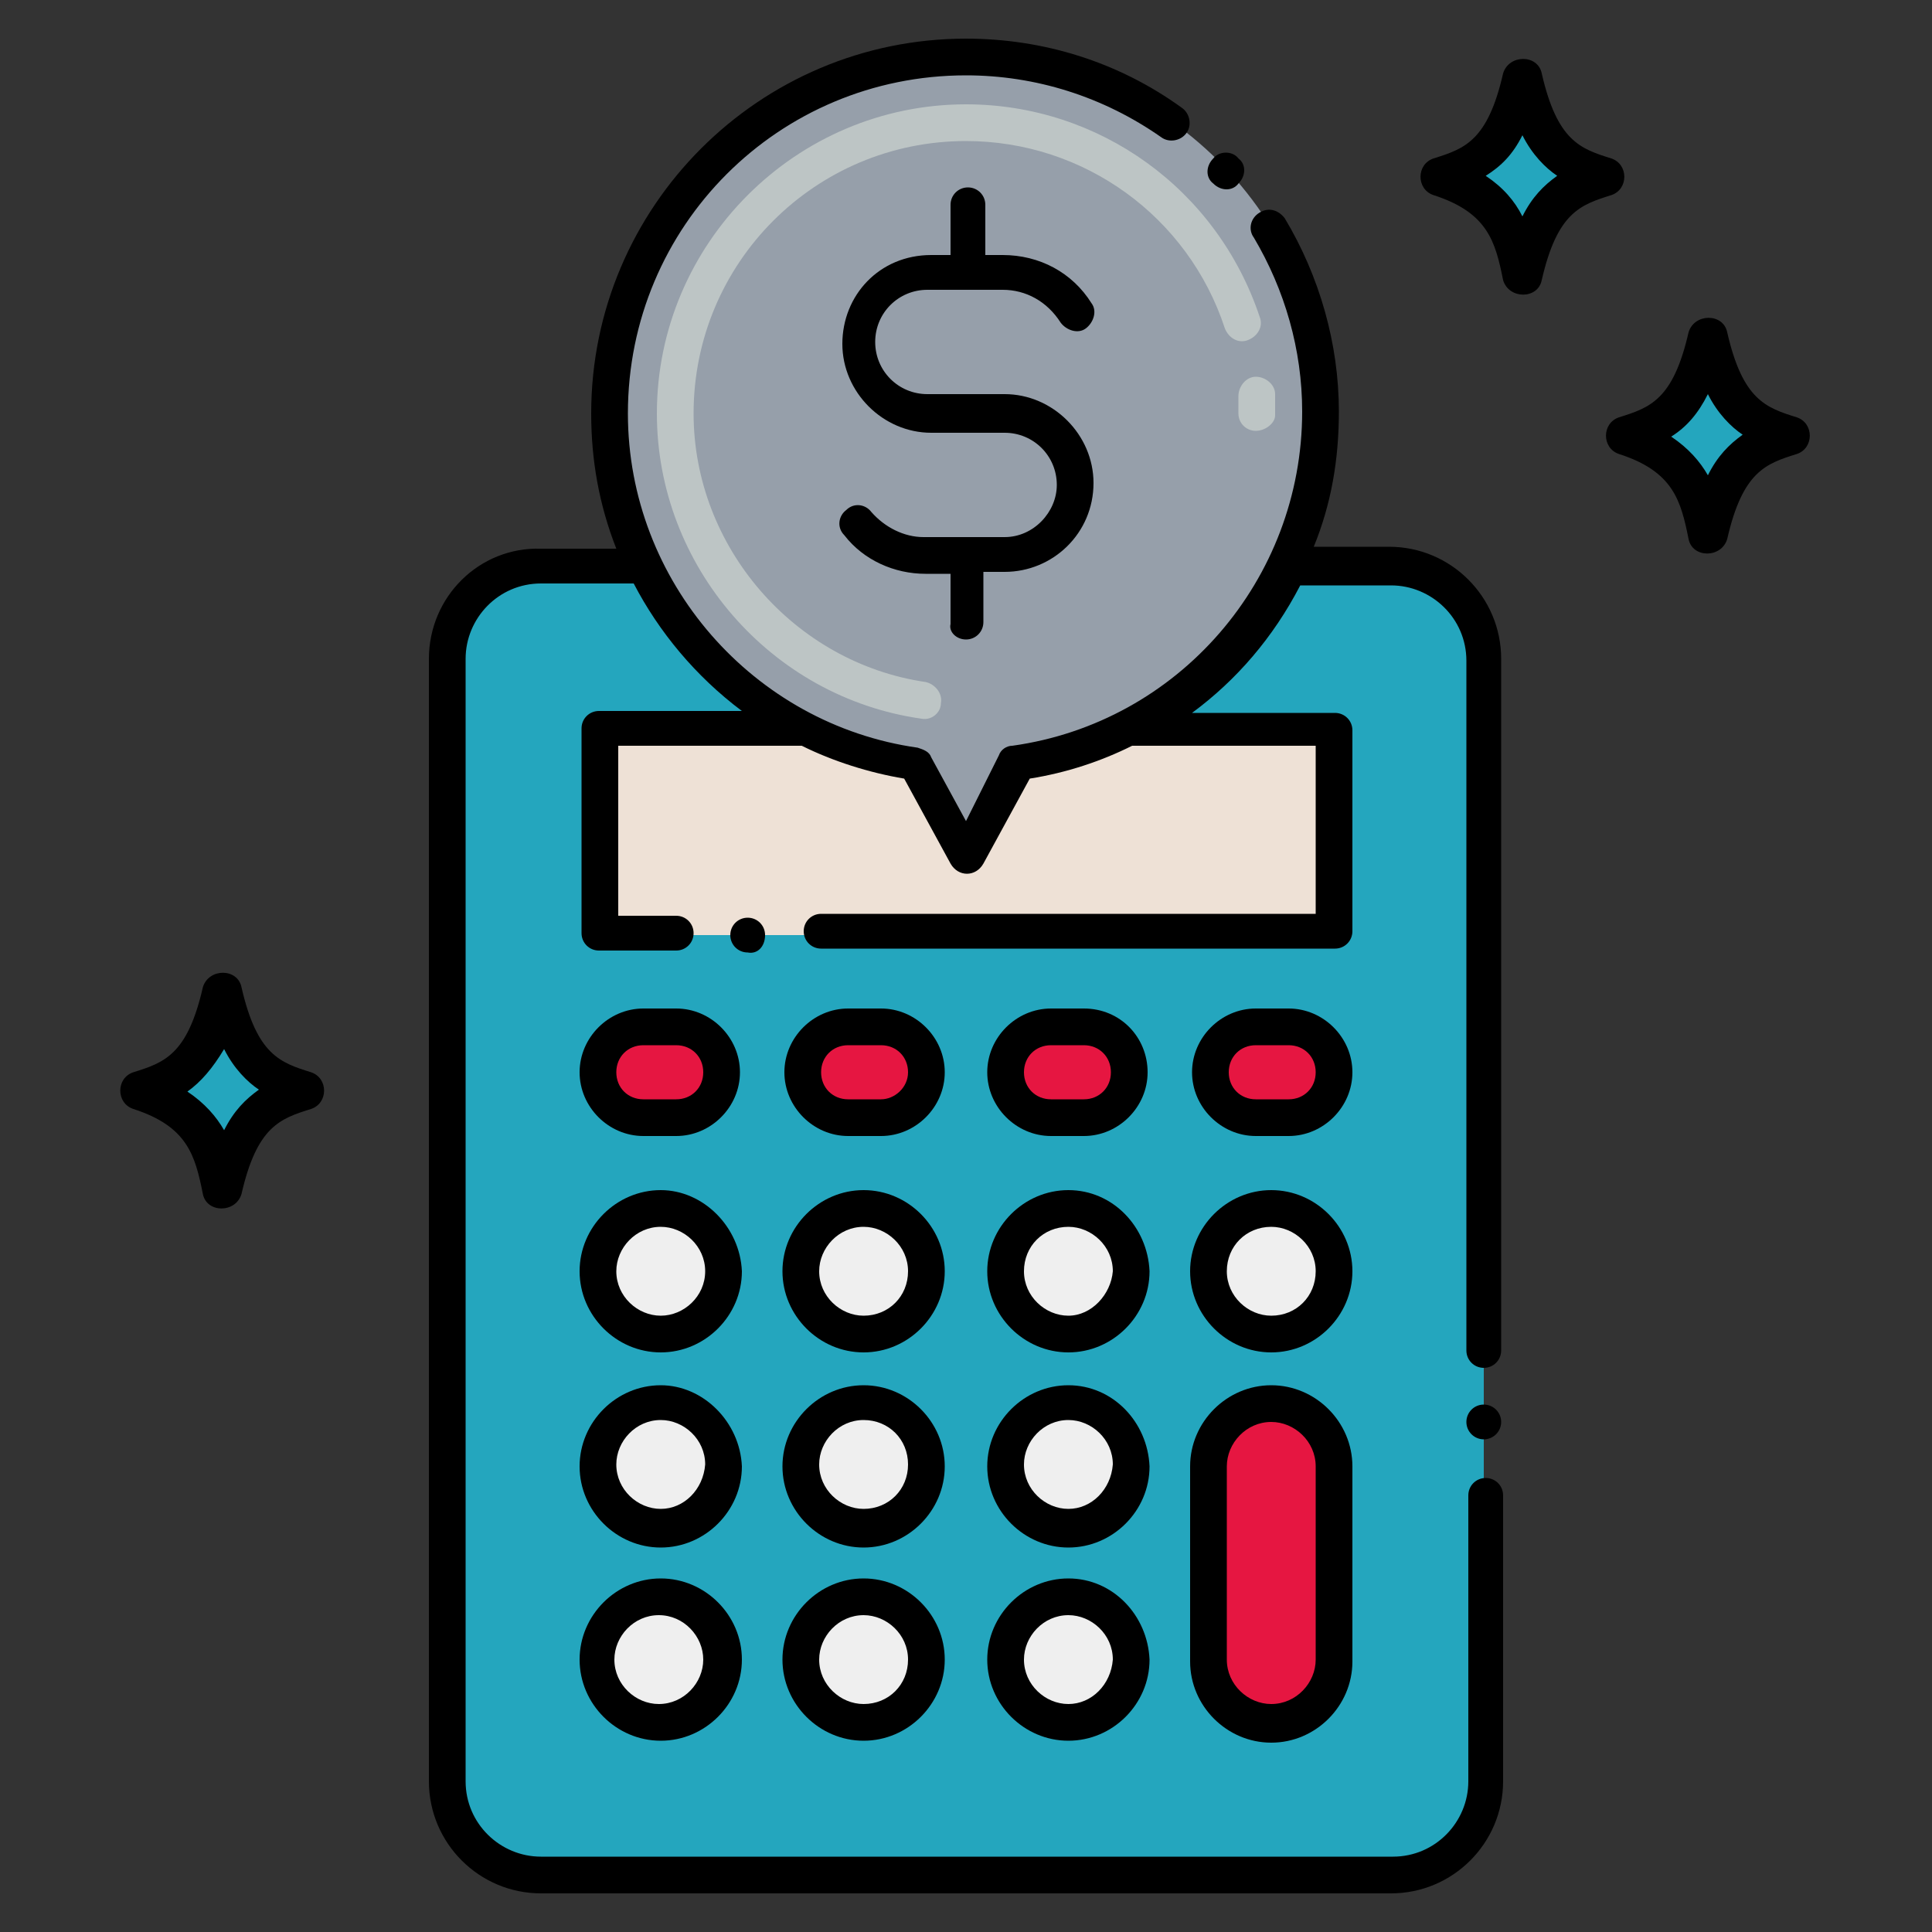 <?xml version="1.0" encoding="UTF-8"?> <!-- Generator: Adobe Illustrator 22.0.1, SVG Export Plug-In . SVG Version: 6.00 Build 0) --> <svg xmlns="http://www.w3.org/2000/svg" xmlns:xlink="http://www.w3.org/1999/xlink" id="Слой_1" x="0px" y="0px" viewBox="0 0 100 100" style="enable-background:new 0 0 100 100;" xml:space="preserve"><rect x="0" y="0" width="100" height="100" fill="#333333" stroke="none"/> <style type="text/css"> .st0{opacity:0.8;fill-rule:evenodd;clip-rule:evenodd;fill:#FFFFFF;stroke:url(#SVGID_1_);stroke-width:10;stroke-miterlimit:10;} .st1{fill:#F0F0F0;} .st2{fill:#24A6BE;} .st3{fill:#138796;} .st4{fill:#D2EAEC;} .st5{fill:#E61641;} .st6{fill:#E9EAEB;} .st7{fill:#E0E0E1;} .st8{fill:#E6E7E7;} .st9{clip-path:url(#SVGID_3_);fill:#F74F22;} .st10{clip-path:url(#SVGID_3_);} .st11{fill:#D77F4A;} .st12{fill:#EAD0B4;} .st13{fill:#969FAA;} .st14{clip-path:url(#SVGID_5_);} .st15{fill:#EFEFEF;} .st16{fill:#EEE1D6;} .st17{fill:#BDC5C5;} .st18{fill:#C7CCCF;} .st19{fill:#67C5DC;} .st20{fill:#B70F38;} .st21{fill:#E7E9EA;} .st22{fill:#EDD0B4;} .st23{fill:#FFFFFF;} .st24{fill:#495B60;} .st25{fill:#EBEDED;} .st26{fill:#5F7D8B;} </style> <g id="Слой_3"> </g> <g> <g> <path class="st2" d="M72,29.3h-5.3c-1.8,3.8-4.8,6.7-8.3,8.5c-1.8,0.9-3.7,1.5-5.7,1.8L50,44.4l-2.7-4.8c-2-0.3-4-0.9-5.7-1.8 c-3.5-1.8-6.5-4.8-8.3-8.5H28c-2.7,0-4.8,2.2-4.8,4.8v58.1c0,2.7,2.2,4.8,4.8,4.8h44c2.7,0,4.8-2.2,4.8-4.8V34.1 C76.8,31.5,74.6,29.3,72,29.3L72,29.3z"></path> <g> <path class="st15" d="M34.2,62.6c-1.8,0-3.2,1.4-3.2,3.2s1.4,3.2,3.2,3.2s3.2-1.4,3.2-3.2S35.9,62.6,34.2,62.6z"></path> <path class="st15" d="M44.7,62.6c-1.8,0-3.2,1.4-3.2,3.2s1.4,3.2,3.2,3.2c1.8,0,3.2-1.4,3.2-3.2S46.5,62.6,44.7,62.6z"></path> <path class="st15" d="M55.3,62.6c-1.8,0-3.2,1.4-3.2,3.2s1.4,3.2,3.2,3.2s3.2-1.4,3.2-3.2S57.1,62.6,55.3,62.6z"></path> <path class="st15" d="M65.8,62.6c-1.8,0-3.2,1.4-3.2,3.2s1.4,3.2,3.2,3.2s3.2-1.4,3.2-3.2S67.6,62.6,65.8,62.6z"></path> <path class="st15" d="M34.2,72.6c-1.8,0-3.2,1.4-3.2,3.2s1.4,3.2,3.2,3.2s3.2-1.4,3.2-3.2S35.9,72.6,34.2,72.6z"></path> <path class="st15" d="M44.7,72.6c-1.8,0-3.2,1.4-3.2,3.2s1.4,3.2,3.2,3.2c1.8,0,3.2-1.4,3.2-3.2S46.5,72.6,44.7,72.6z"></path> <path class="st15" d="M55.3,72.6c-1.8,0-3.2,1.4-3.2,3.2s1.4,3.2,3.2,3.2s3.2-1.4,3.2-3.2S57.1,72.6,55.3,72.6z"></path> <path class="st15" d="M34.2,82.7c-1.8,0-3.2,1.4-3.2,3.2s1.4,3.2,3.2,3.2s3.2-1.4,3.2-3.2S35.9,82.7,34.2,82.7z"></path> <path class="st15" d="M44.7,82.7c-1.8,0-3.2,1.4-3.2,3.2s1.4,3.2,3.2,3.2c1.8,0,3.2-1.4,3.2-3.2S46.5,82.7,44.7,82.7z"></path> <path class="st15" d="M55.3,82.7c-1.8,0-3.2,1.4-3.2,3.2s1.4,3.2,3.2,3.2s3.2-1.4,3.2-3.2S57.1,82.7,55.3,82.7z"></path> <path class="st5" d="M65.8,72.6c-1.8,0-3.2,1.4-3.2,3.2v10.1c0,1.8,1.4,3.2,3.2,3.2s3.2-1.4,3.2-3.2V75.9 C69.1,74.1,67.6,72.6,65.8,72.6z"></path> <path class="st5" d="M35,53.2h-1.7c-1.3,0-2.4,1.1-2.4,2.4c0,1.3,1.1,2.4,2.4,2.4H35c1.3,0,2.4-1.1,2.4-2.4 C37.4,54.2,36.3,53.2,35,53.2z"></path> <path class="st5" d="M45.6,53.2h-1.7c-1.3,0-2.4,1.1-2.4,2.4c0,1.3,1.1,2.4,2.4,2.4h1.7c1.3,0,2.4-1.1,2.4-2.4 C47.9,54.2,46.9,53.2,45.6,53.2z"></path> <path class="st5" d="M56.1,53.2h-1.7c-1.3,0-2.4,1.1-2.4,2.4c0,1.3,1.1,2.4,2.4,2.4h1.7c1.3,0,2.4-1.1,2.4-2.4 C58.5,54.2,57.4,53.2,56.1,53.2z"></path> <path class="st5" d="M65,57.9h1.7c1.3,0,2.4-1.1,2.4-2.4c0-1.3-1.1-2.4-2.4-2.4H65c-1.3,0-2.4,1.1-2.4,2.4 C62.6,56.8,63.7,57.9,65,57.9z"></path> </g> <path class="st16" d="M69.1,37.8v10.6H30.9V37.8h10.7c1.8,0.9,3.7,1.5,5.7,1.8l2.7,4.8l2.7-4.8c2-0.3,4-0.9,5.7-1.8H69.1z"></path> <path class="st13" d="M50,2.9c-10.2,0-18.4,8.3-18.4,18.4c0,2.8,0.6,5.5,1.8,7.9c1.8,3.7,4.7,6.7,8.3,8.5c1.8,0.9,3.7,1.5,5.7,1.8 l2.7,4.8l2.7-4.8c2-0.3,4-0.9,5.7-1.8c3.5-1.8,6.5-4.7,8.3-8.5c1.1-2.4,1.8-5.1,1.8-7.9C68.4,11.2,60.2,2.9,50,2.9L50,2.9z"></path> <path class="st17" d="M47.7,37.2C39.9,36.1,34,29.3,34,21.4c0-8.8,7.2-16,16-16c6.9,0,13,4.4,15.2,11c0.2,0.5-0.1,1-0.6,1.2 c-0.5,0.2-1-0.1-1.2-0.6c-1.9-5.8-7.3-9.7-13.4-9.7c-7.8,0-14.1,6.3-14.1,14.1c0,6.9,5.2,12.9,12,13.9c0.5,0.1,0.9,0.6,0.8,1.1 C48.7,36.9,48.2,37.3,47.7,37.2L47.7,37.2z M65,22.3c-0.5,0-0.9-0.4-0.9-0.9c0-0.3,0-0.6,0-0.9c0-0.5,0.4-1,0.9-1 c0.5,0,1,0.4,1,0.9c0,0.4,0,0.7,0,1.1C66,21.9,65.5,22.3,65,22.3L65,22.3z"></path> <path class="st2" d="M83.1,9.1c-1.6-0.5-3.4-1-4.3-5.1c-0.9,3.8-2.3,4.5-4.3,5.1c3.3,1.1,3.8,2.9,4.3,5.1 C79.7,10.3,81.2,9.7,83.1,9.1z"></path> <path class="st2" d="M92.7,22.5c-1.6-0.5-3.4-1-4.3-5.1c-0.9,3.8-2.3,4.5-4.3,5.1c3.3,1.1,3.8,2.9,4.3,5.1 C89.3,23.8,90.8,23.1,92.7,22.5z"></path> <path class="st2" d="M15.9,56.4c-1.6-0.5-3.4-1-4.3-5.1c-0.9,3.8-2.3,4.5-4.3,5.1c3.3,1.1,3.8,2.9,4.3,5.1 C12.5,57.7,13.9,57.1,15.9,56.4z"></path> <path d="M34.2,61.6c-2.3,0-4.2,1.9-4.2,4.2c0,2.3,1.9,4.2,4.2,4.2c2.3,0,4.2-1.9,4.2-4.2C38.3,63.5,36.4,61.6,34.2,61.6z M34.2,68.1c-1.2,0-2.3-1-2.3-2.3c0-1.2,1-2.3,2.3-2.3c1.2,0,2.3,1,2.3,2.3S35.4,68.1,34.2,68.1z"></path> <path d="M44.7,61.6c-2.3,0-4.2,1.9-4.2,4.2c0,2.3,1.9,4.2,4.2,4.2s4.2-1.9,4.2-4.2C48.9,63.5,47,61.6,44.7,61.6z M44.7,68.1 c-1.2,0-2.3-1-2.3-2.3c0-1.2,1-2.3,2.3-2.3c1.2,0,2.3,1,2.3,2.3S46,68.1,44.7,68.1z"></path> <path d="M55.3,61.6c-2.3,0-4.2,1.9-4.2,4.2c0,2.3,1.9,4.2,4.2,4.2s4.2-1.9,4.2-4.2C59.4,63.5,57.6,61.6,55.3,61.6z M55.3,68.1 c-1.2,0-2.3-1-2.3-2.3s1-2.3,2.3-2.3c1.2,0,2.3,1,2.3,2.3C57.5,67,56.5,68.1,55.3,68.1z"></path> <path d="M65.8,61.6c-2.3,0-4.2,1.9-4.2,4.2c0,2.3,1.9,4.2,4.2,4.2c2.3,0,4.2-1.9,4.2-4.2C70,63.5,68.1,61.6,65.8,61.6z M65.8,68.1 c-1.2,0-2.3-1-2.3-2.3s1-2.3,2.3-2.3c1.2,0,2.3,1,2.3,2.3S67.1,68.1,65.8,68.1z"></path> <path d="M34.2,71.7c-2.3,0-4.2,1.9-4.2,4.2c0,2.3,1.9,4.2,4.2,4.2c2.3,0,4.2-1.9,4.2-4.2C38.3,73.6,36.4,71.7,34.2,71.7z M34.2,78.1c-1.2,0-2.3-1-2.3-2.3c0-1.2,1-2.3,2.3-2.3c1.2,0,2.3,1,2.3,2.3C36.4,77.1,35.4,78.1,34.2,78.1z"></path> <path d="M44.7,71.7c-2.3,0-4.2,1.9-4.2,4.2c0,2.3,1.9,4.2,4.2,4.2s4.2-1.9,4.2-4.2C48.9,73.6,47,71.7,44.7,71.7z M44.7,78.1 c-1.2,0-2.3-1-2.3-2.3c0-1.2,1-2.3,2.3-2.3s2.3,1,2.3,2.3C47,77.1,46,78.1,44.7,78.1z"></path> <path d="M55.3,71.7c-2.3,0-4.2,1.9-4.2,4.2c0,2.3,1.9,4.2,4.2,4.2s4.2-1.9,4.2-4.2C59.4,73.6,57.6,71.7,55.3,71.7z M55.3,78.1 c-1.2,0-2.3-1-2.3-2.3c0-1.2,1-2.3,2.3-2.3c1.2,0,2.3,1,2.3,2.3C57.5,77.1,56.5,78.1,55.3,78.1z"></path> <path d="M30,85.9c0,2.3,1.9,4.2,4.2,4.2c2.3,0,4.2-1.9,4.2-4.2c0-2.3-1.9-4.2-4.2-4.2C31.9,81.7,30,83.6,30,85.9z M36.4,85.9 c0,1.2-1,2.3-2.3,2.3c-1.2,0-2.3-1-2.3-2.3c0-1.2,1-2.3,2.3-2.3C35.4,83.6,36.4,84.7,36.4,85.9z"></path> <path d="M44.7,81.7c-2.3,0-4.2,1.9-4.2,4.2c0,2.3,1.9,4.2,4.2,4.2s4.2-1.9,4.2-4.2C48.9,83.6,47,81.7,44.7,81.7z M44.7,88.2 c-1.2,0-2.3-1-2.3-2.3c0-1.2,1-2.3,2.3-2.3c1.2,0,2.3,1,2.3,2.3C47,87.2,46,88.2,44.7,88.2z"></path> <path d="M55.3,81.7c-2.3,0-4.2,1.9-4.2,4.2c0,2.3,1.9,4.2,4.2,4.2c2.3,0,4.2-1.9,4.2-4.2C59.4,83.6,57.6,81.7,55.3,81.7z M55.3,88.2c-1.2,0-2.3-1-2.3-2.3c0-1.2,1-2.3,2.3-2.3c1.2,0,2.3,1,2.3,2.3C57.5,87.2,56.5,88.2,55.3,88.2z"></path> <path d="M65.8,71.7c-2.3,0-4.2,1.9-4.2,4.2v10.1c0,2.3,1.9,4.2,4.2,4.2c2.3,0,4.2-1.9,4.2-4.2V75.9C70,73.6,68.1,71.7,65.8,71.7z M68.1,85.9c0,1.2-1,2.3-2.3,2.3c-1.2,0-2.3-1-2.3-2.3V75.9c0-1.2,1-2.3,2.3-2.3c1.2,0,2.3,1,2.3,2.3V85.9z"></path> <path d="M35,52.2h-1.7c-1.8,0-3.3,1.5-3.3,3.3c0,1.8,1.5,3.3,3.3,3.3H35c1.8,0,3.3-1.5,3.3-3.3C38.3,53.7,36.8,52.2,35,52.2z M35,56.9h-1.7c-0.8,0-1.4-0.6-1.4-1.4c0-0.8,0.6-1.4,1.4-1.4H35c0.8,0,1.4,0.6,1.4,1.4C36.4,56.3,35.8,56.9,35,56.9z"></path> <path d="M45.6,52.2h-1.7c-1.8,0-3.3,1.5-3.3,3.3c0,1.8,1.5,3.3,3.3,3.3h1.7c1.8,0,3.3-1.5,3.3-3.3C48.9,53.7,47.4,52.2,45.6,52.2z M45.6,56.9h-1.7c-0.8,0-1.4-0.6-1.4-1.4c0-0.8,0.6-1.4,1.4-1.4h1.7c0.8,0,1.4,0.6,1.4,1.4C47,56.3,46.3,56.9,45.6,56.9z"></path> <path d="M56.1,52.2h-1.7c-1.8,0-3.3,1.5-3.3,3.3c0,1.8,1.5,3.3,3.3,3.3h1.7c1.8,0,3.3-1.5,3.3-3.3C59.4,53.7,58,52.2,56.1,52.2z M56.1,56.9h-1.7c-0.8,0-1.4-0.6-1.4-1.4c0-0.8,0.6-1.4,1.4-1.4h1.7c0.8,0,1.4,0.6,1.4,1.4C57.5,56.3,56.9,56.9,56.1,56.9z"></path> <path d="M66.7,52.2H65c-1.8,0-3.3,1.5-3.3,3.3c0,1.8,1.5,3.3,3.3,3.3h1.7c1.8,0,3.3-1.5,3.3-3.3C70,53.7,68.5,52.2,66.7,52.2z M66.7,56.9H65c-0.8,0-1.4-0.6-1.4-1.4c0-0.8,0.6-1.4,1.4-1.4h1.7c0.8,0,1.4,0.6,1.4,1.4C68.1,56.3,67.5,56.9,66.7,56.9z"></path> <path d="M50,33.1c0.5,0,0.9-0.4,0.9-0.9v-2.6H52c2.5,0,4.6-2,4.6-4.6c0-2.5-2.1-4.6-4.6-4.6H48c-1.5,0-2.7-1.2-2.7-2.7 c0-1.5,1.2-2.7,2.7-2.7h3.9c1.2,0,2.3,0.6,3,1.7l0,0c0.3,0.4,0.9,0.6,1.3,0.3c0.4-0.3,0.6-0.9,0.3-1.3l0,0c-1-1.6-2.7-2.5-4.6-2.5 h-0.9v-2.6c0-0.5-0.4-0.9-0.9-0.9c-0.5,0-0.9,0.4-0.9,0.9v2.6h-1c-2.7,0-4.6,2.1-4.6,4.6c0,2.5,2.1,4.6,4.6,4.6H52 c1.5,0,2.7,1.2,2.7,2.7c0,1.4-1.2,2.7-2.7,2.7h-4.2c-1,0-2-0.5-2.7-1.3c-0.3-0.4-0.9-0.5-1.3-0.1c-0.4,0.3-0.5,0.9-0.1,1.3 c1,1.3,2.6,2,4.2,2h1.3v2.6C49.1,32.7,49.5,33.1,50,33.1L50,33.1z"></path> <circle cx="76.8" cy="73.6" r="0.9"></circle> <path d="M22.2,34.1v58.1c0,3.2,2.6,5.8,5.8,5.8h44c3.2,0,5.8-2.6,5.8-5.8V77.4c0-0.5-0.4-0.9-0.9-0.9c-0.5,0-0.9,0.4-0.9,0.9v14.8 c0,2.1-1.7,3.9-3.9,3.9H28c-2.1,0-3.9-1.7-3.9-3.9V34.1c0-2.1,1.7-3.9,3.9-3.9h4.8c1.3,2.5,3.2,4.8,5.6,6.6h-7.4 c-0.5,0-0.9,0.4-0.9,0.9v10.6c0,0.5,0.4,0.9,0.9,0.9h4c0.5,0,0.9-0.4,0.9-0.9c0-0.5-0.4-0.9-0.9-0.9h-3v-8.8h9.5 c1.6,0.8,3.5,1.4,5.3,1.7l2.4,4.4c0.4,0.7,1.3,0.7,1.7,0l2.4-4.4c1.9-0.3,3.7-0.9,5.3-1.7h9.5v8.7l-25.6,0c-0.5,0-0.9,0.4-0.9,0.9 c0,0.5,0.4,0.9,0.9,0.9h26.6c0.5,0,0.9-0.4,0.9-0.9V37.8c0-0.5-0.4-0.9-0.9-0.9h-7.4c2.3-1.7,4.2-3.9,5.6-6.6H72 c2.1,0,3.9,1.7,3.9,3.9v35.7c0,0.5,0.4,0.9,0.9,0.9c0.5,0,0.9-0.4,0.9-0.9V34.1c0-3.2-2.6-5.8-5.8-5.8h-3.9c0.9-2.2,1.3-4.5,1.3-7 c0-3.5-1-7-2.8-10c-0.3-0.4-0.8-0.6-1.3-0.3c-0.5,0.3-0.6,0.9-0.3,1.3c1.6,2.7,2.5,5.8,2.5,9c0,8.7-6.4,16.1-15,17.3 c-0.3,0-0.6,0.2-0.7,0.5L50,42.5l-1.8-3.3c-0.1-0.3-0.4-0.4-0.7-0.5c-8.5-1.2-15-8.6-15-17.3c0-9.7,7.8-17.5,17.5-17.5 c3.6,0,7.1,1.1,10.1,3.2c0.4,0.3,1,0.2,1.3-0.2c0.3-0.4,0.2-1-0.2-1.3C57.9,3.2,54,2,50,2c-10.7,0-19.4,8.7-19.4,19.4 c0,2.4,0.4,4.7,1.3,7H28C24.8,28.3,22.2,30.9,22.2,34.1z"></path> <path d="M39.6,48.4c0-0.5-0.4-0.9-0.9-0.9c-0.5,0-0.9,0.4-0.9,0.9c0,0.5,0.4,0.9,0.9,0.9C39.2,49.4,39.6,49,39.6,48.4z"></path> <path d="M64.1,9.5c0.4-0.4,0.4-1,0-1.3c0,0,0,0,0,0c-0.3-0.4-1-0.4-1.3,0c-0.4,0.4-0.4,1,0,1.3v0C63.2,9.9,63.8,9.9,64.1,9.5z"></path> <path d="M79.8,14.5c0.8-3.5,2-3.9,3.6-4.4c0.9-0.3,0.9-1.6,0-1.9c-1.6-0.5-2.8-0.9-3.6-4.4c-0.2-1-1.7-1-2,0 c-0.8,3.5-2,3.9-3.6,4.4c-0.9,0.3-0.9,1.6,0,1.9c2.8,0.9,3.2,2.4,3.6,4.4C78.1,15.5,79.6,15.5,79.8,14.5z M76.9,9.1 C77.7,8.6,78.3,8,78.8,7c0.5,1,1.2,1.7,1.8,2.1c-0.7,0.5-1.3,1.1-1.8,2.1C78.4,10.4,77.8,9.7,76.9,9.1z"></path> <path d="M83.8,23.5c2.8,0.9,3.2,2.4,3.6,4.4c0.2,1,1.7,1,2,0c0.8-3.5,2-3.9,3.6-4.4c0.9-0.3,0.9-1.6,0-1.9 c-1.6-0.5-2.8-0.9-3.6-4.4c-0.2-1-1.7-1-2,0c-0.8,3.5-2,3.9-3.6,4.4C82.9,21.9,82.9,23.2,83.8,23.5z M88.4,20.4 c0.5,1,1.2,1.7,1.8,2.1c-0.7,0.5-1.3,1.1-1.8,2.1c-0.4-0.7-1-1.4-1.9-2C87.3,22.1,87.9,21.4,88.4,20.4z"></path> <path d="M6.9,57.4c2.8,0.9,3.2,2.4,3.6,4.4c0.2,1,1.7,1,2,0c0.8-3.5,2-3.9,3.6-4.4c0.9-0.3,0.9-1.6,0-1.9 c-1.6-0.5-2.8-0.9-3.6-4.4c-0.2-1-1.7-1-2,0c-0.8,3.5-2,3.9-3.6,4.4C6,55.8,6,57.1,6.9,57.4L6.9,57.4z M11.6,54.3 c0.5,1,1.2,1.7,1.8,2.1c-0.7,0.5-1.3,1.1-1.8,2.1c-0.4-0.7-1-1.4-1.9-2C10.4,56,11,55.3,11.6,54.3L11.6,54.3z"></path> </g> </g> </svg> 